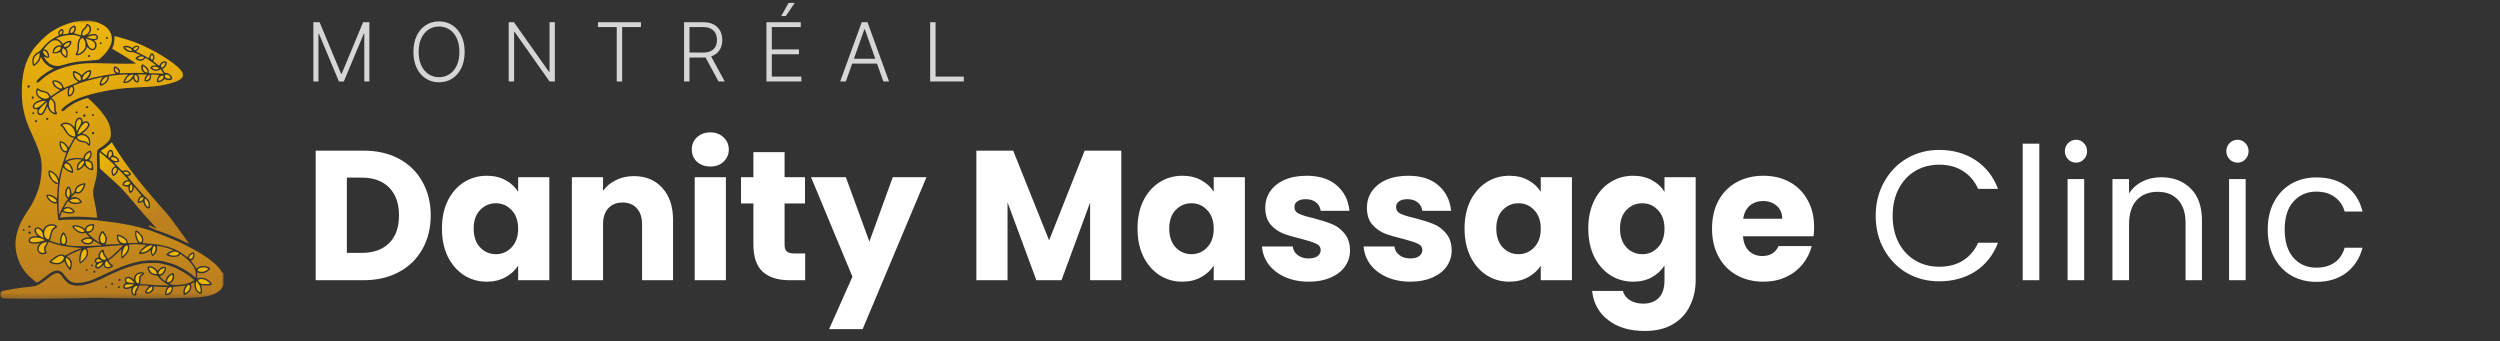 <svg width="491" height="67" viewBox="0 0 491 67" fill="none" xmlns="http://www.w3.org/2000/svg">
<rect x="0" y="0" width="491" height="67" fill="#333333" stroke="none"/>
<path d="M32.684 14.652C32.84 14.639 33.026 14.675 33.098 14.733C33.272 14.874 33.494 15.215 33.494 15.342C33.494 15.41 33.374 15.446 33.14 15.446C32.682 15.446 32.34 15.197 32.376 14.889C32.396 14.71 32.445 14.672 32.684 14.652Z" fill="#EEB608"/>
<path d="M31.63 12.993C31.63 12.679 31.866 12.41 32.218 12.322C32.415 12.274 32.44 12.289 32.44 12.466C32.44 12.774 32.107 13.213 31.85 13.242C31.649 13.266 31.63 13.244 31.63 12.993Z" fill="#EEB608"/>
<path d="M31.766 14.886C31.907 14.846 32.044 14.833 32.07 14.859C32.322 15.112 31.753 15.851 31.305 15.851C31.063 15.851 31.049 15.836 31.1 15.633C31.144 15.456 31.267 15.027 31.766 14.886Z" fill="#EEB608"/>
<path d="M31.002 13.59C30.729 13.695 30.306 13.635 30.027 13.453C29.828 13.322 29.825 13.312 29.97 13.206C30.163 13.065 30.623 13.069 30.962 13.216C31.283 13.356 31.297 13.477 31.002 13.59Z" fill="#EEB608"/>
<path d="M29.387 14.77C29.483 14.866 29.445 15.242 29.323 15.417C29.198 15.595 28.738 15.824 28.661 15.746C28.576 15.661 28.799 15.137 29.011 14.926C29.229 14.708 29.297 14.68 29.387 14.77Z" fill="#EEB608"/>
<path d="M29.594 11.525C29.525 11.374 29.536 11.268 29.645 11.039C29.81 10.69 29.87 10.675 29.996 10.951C30.117 11.217 30.116 11.497 29.993 11.62C29.841 11.771 29.689 11.735 29.594 11.525Z" fill="#EEB608"/>
<path d="M28.819 39.296C28.928 39.441 29.057 39.638 29.107 39.736C29.226 39.965 29.227 40.653 29.109 40.653C28.91 40.653 28.557 40.148 28.462 39.725C28.306 39.026 28.471 38.828 28.819 39.296Z" fill="#EEB608"/>
<path d="M27.693 39.486C27.53 39.553 27.38 39.591 27.358 39.569C27.298 39.51 27.489 38.977 27.604 38.881C27.731 38.776 28.131 38.702 28.177 38.775C28.271 38.928 27.969 39.37 27.693 39.486Z" fill="#EEB608"/>
<path d="M25.96 36.489C26.069 36.82 25.968 37.315 25.755 37.492C25.499 37.703 25.371 36.865 25.593 36.434C25.756 36.12 25.842 36.133 25.96 36.489Z" fill="#EEB608"/>
<path d="M25.038 33.811C25.384 33.984 25.436 34.151 25.183 34.267C25.02 34.341 24.923 34.332 24.695 34.224C24.442 34.103 24.263 33.89 24.346 33.807C24.454 33.699 24.819 33.701 25.038 33.811Z" fill="#EEB608"/>
<path d="M24.517 36.306C24.273 36.241 24.288 36.142 24.587 35.863C24.827 35.639 25.04 35.587 25.308 35.686C25.622 35.802 25.644 35.89 25.417 36.127C25.195 36.359 24.92 36.414 24.517 36.306Z" fill="#EEB608"/>
<path d="M22.549 34.05L22.315 34.275L22.231 34.055C22.116 33.754 22.125 33.554 22.265 33.283C22.461 32.905 22.843 32.832 22.925 33.157C22.99 33.421 22.845 33.767 22.549 34.05Z" fill="#EEB608"/>
<path d="M22.62 30.983C22.928 31.134 23.162 31.442 23.075 31.581C22.984 31.729 22.344 31.62 22.025 31.403C21.705 31.185 21.692 31.15 21.869 30.973C22.031 30.811 22.277 30.814 22.62 30.983Z" fill="#EEB608"/>
<path d="M21.432 31.025L21.335 30.843C21.157 30.511 21.415 29.711 21.7 29.711C21.765 29.711 21.854 29.782 21.901 29.868C22.064 30.172 21.998 30.477 21.709 30.758L21.432 31.025Z" fill="#EEB608"/>
<path d="M26.791 46.026C26.765 45.746 26.765 45.516 26.792 45.516C26.819 45.516 27.037 45.708 27.277 45.943C27.763 46.417 27.946 46.832 27.865 47.269C27.703 48.126 26.9 47.196 26.791 46.026Z" fill="#EEB608"/>
<path d="M30.436 48.414C30.649 48.65 30.573 49.05 30.319 49.569C30.259 49.689 30.128 49.867 30.033 49.962C29.993 50.002 29.83 49.691 29.851 49.366C29.868 49.103 30.003 48.623 30.155 48.434C30.294 48.263 30.299 48.262 30.436 48.414Z" fill="#EEB608"/>
<path d="M28.82 49.312C28.561 49.45 27.658 49.647 27.658 49.566C27.658 49.397 28.575 48.577 28.969 48.394C29.391 48.197 29.928 48.123 29.928 48.26C29.928 48.352 29.042 49.193 28.82 49.312Z" fill="#EEB608"/>
<path d="M23.782 47.621C23.484 47.439 23.175 46.846 23.216 46.533L23.241 46.34L23.698 46.527C24.483 46.847 24.928 47.309 24.793 47.663C24.723 47.846 24.11 47.821 23.782 47.621Z" fill="#EEB608"/>
<path d="M19.796 46.263C20.068 45.633 20.13 45.617 20.429 46.111C20.637 46.453 20.688 46.626 20.688 46.981C20.688 47.526 20.522 47.806 20.222 47.77C19.722 47.71 19.505 46.941 19.796 46.263Z" fill="#EEB608"/>
<path d="M16.959 45.169C16.959 44.682 17.42 44.301 18.009 44.301C18.24 44.301 18.25 44.314 18.202 44.564C18.091 45.155 17.781 45.435 17.239 45.435C16.977 45.435 16.959 45.419 16.959 45.169Z" fill="#EEB608"/>
<path d="M36.117 47.399C35.588 47.137 34.791 46.771 34.345 46.587C32.992 46.027 31.24 45.354 31.138 45.354C31 45.354 30.147 44.975 29.172 44.503C29.243 44.432 29.29 44.343 29.314 44.245C29.413 44.291 29.511 44.336 29.607 44.381C30.807 44.931 30.845 44.942 30.609 44.688C28.673 42.595 27.997 41.822 25.696 39.073C24.135 37.207 23.466 36.527 21.579 34.879C20.889 34.275 20.165 33.618 19.972 33.418L19.621 33.055L19.574 31.444C19.529 29.867 19.531 29.835 19.682 29.953C20.699 30.746 22.633 32.506 22.633 32.638C22.633 32.678 22.582 32.71 22.52 32.71C22.457 32.71 22.294 32.839 22.155 32.997C21.946 33.235 21.903 33.35 21.903 33.689C21.903 34.166 22.087 34.574 22.3 34.574C22.383 34.574 22.6 34.412 22.782 34.215C23.088 33.882 23.153 33.749 23.217 33.325C23.235 33.209 23.493 33.444 24.243 34.257L25.244 35.344L24.972 35.39C24.48 35.473 24.205 35.71 24.057 36.177C24.006 36.339 24.046 36.382 24.379 36.529C24.592 36.624 24.861 36.682 24.993 36.663C25.22 36.63 25.227 36.639 25.227 36.982C25.227 37.448 25.416 37.897 25.614 37.897C25.922 37.897 26.281 37.326 26.281 36.835C26.281 36.615 26.346 36.671 27.06 37.507C27.752 38.319 27.823 38.43 27.693 38.503C27.409 38.665 27.192 38.957 27.093 39.31C27.037 39.507 27.017 39.707 27.046 39.755C27.125 39.882 27.58 39.862 27.853 39.719C27.982 39.652 28.094 39.606 28.102 39.618C28.109 39.63 28.179 39.811 28.257 40.02C28.438 40.51 28.644 40.767 28.958 40.898C29.338 41.055 29.482 40.87 29.468 40.247C29.454 39.629 29.183 39.144 28.619 38.727C28.394 38.56 27.484 37.567 26.595 36.52C25.11 34.77 24.995 34.612 25.169 34.566C25.505 34.476 25.713 34.329 25.713 34.181C25.713 34.027 25.381 33.679 25.09 33.531C24.849 33.407 24.406 33.416 24.211 33.549C24.064 33.651 23.987 33.591 23.212 32.779L22.373 31.899H22.752C23.437 31.899 23.585 31.701 23.273 31.198C23.113 30.938 22.605 30.602 22.373 30.602C22.303 30.602 22.268 30.483 22.268 30.244C22.268 29.873 22.038 29.448 21.814 29.406C21.752 29.395 21.585 29.456 21.443 29.544C21.251 29.662 21.15 29.814 21.046 30.143L20.907 30.584L20.352 30.13C20.046 29.88 19.796 29.648 19.796 29.614C19.796 29.58 19.951 29.474 20.14 29.379C20.534 29.181 21.05 28.788 21.579 28.284L21.944 27.936L22.385 28.641C24.839 32.564 27.537 36.05 32.028 41.097C33.18 42.392 33.514 42.817 34.824 44.652C35.392 45.446 36.144 46.484 36.495 46.958C36.847 47.432 37.122 47.832 37.106 47.848C37.09 47.864 36.645 47.662 36.117 47.399Z" fill="url(#paint0_linear_77_2)"/>
<path d="M20.029 49.407C20.068 49.407 20.142 49.567 20.191 49.763C20.24 49.959 20.409 50.272 20.565 50.459C20.904 50.865 20.914 50.928 20.647 50.995C20.148 51.12 19.634 50.73 19.634 50.226C19.635 49.936 19.889 49.407 20.029 49.407Z" fill="#EEB608"/>
<path d="M20.959 51.271C21.014 51.271 21.167 51.458 21.299 51.685C21.431 51.913 21.612 52.128 21.701 52.162C21.846 52.218 21.832 52.24 21.568 52.366C21.069 52.607 20.607 52.379 20.607 51.891C20.607 51.609 20.799 51.271 20.959 51.271Z" fill="#EEB608"/>
<path d="M19.948 51.556L20.221 51.497L20.069 51.757C19.72 52.356 19.073 52.684 19 52.298C18.947 52.024 19.392 51.676 19.948 51.556Z" fill="#EEB608"/>
<path d="M39.199 54.848C39.531 54.776 39.756 54.806 39.931 54.847C40.294 54.932 40.728 55.175 41.056 55.477C41.259 55.663 41.267 55.69 41.136 55.742C40.908 55.832 39.784 55.819 39.524 55.724C39.299 55.64 38.975 55.307 38.88 55.059C38.847 54.972 38.931 54.906 39.199 54.848Z" fill="#EEB608"/>
<path d="M33.15 49.934C33.145 49.889 33.337 49.752 33.575 49.63C34.063 49.379 34.542 49.344 34.892 49.534C35.35 49.782 35.032 50.151 34.322 50.197C33.842 50.228 33.164 50.076 33.15 49.934Z" fill="#EEB608"/>
<path d="M37.728 49.924L37.975 49.796L37.931 50.131C37.866 50.616 37.669 50.882 37.4 50.85C36.963 50.8 37.171 50.212 37.728 49.924Z" fill="#EEB608"/>
<path d="M25.048 48.288C25.328 48.568 24.98 49.481 24.376 50.055L23.992 50.42L24.048 49.812C24.108 49.162 24.288 48.669 24.571 48.374C24.768 48.169 24.905 48.145 25.048 48.288Z" fill="#EEB608"/>
<path d="M24.905 54.738C25.125 54.56 25.193 54.562 25.562 54.758C25.725 54.843 25.978 55.066 26.126 55.252L26.394 55.591L25.709 55.531C24.958 55.466 24.864 55.422 24.783 55.099C24.741 54.931 24.769 54.848 24.905 54.738Z" fill="#EEB608"/>
<path d="M29.053 57.4C28.74 57.462 28.72 57.366 28.964 56.972C29.118 56.721 29.634 56.297 29.783 56.297C29.816 56.297 29.867 56.388 29.895 56.499C29.986 56.862 29.582 57.294 29.053 57.4Z" fill="#EEB608"/>
<path d="M26.193 55.877C26.367 55.929 26.326 55.964 25.821 56.197C24.907 56.618 24.18 56.526 24.575 56.038C24.705 55.877 24.807 55.85 25.361 55.836C25.711 55.826 26.085 55.845 26.193 55.877Z" fill="#EEB608"/>
<path d="M27.01 56.234C27.01 56.289 26.878 56.547 26.718 56.806C26.474 57.202 26.435 57.326 26.48 57.563C26.53 57.83 26.523 57.842 26.368 57.759C25.861 57.488 25.957 56.549 26.521 56.257C26.808 56.109 27.01 56.099 27.01 56.234Z" fill="#EEB608"/>
<path d="M32.878 55.391C32.691 55.204 32.89 54.687 33.301 54.29C33.778 53.831 33.9 53.839 33.899 54.331C33.899 54.816 33.69 55.17 33.292 55.359C33.036 55.48 32.972 55.485 32.878 55.391Z" fill="#EEB608"/>
<path d="M36.657 57.412C36.387 57.594 36.376 57.595 36.32 57.444C36.136 56.947 36.909 55.691 37.212 55.994C37.366 56.149 37.317 56.657 37.12 56.951C37.018 57.101 36.809 57.309 36.657 57.412Z" fill="#EEB608"/>
<path d="M27.136 53.863C27.25 53.82 27.497 53.764 27.683 53.738C28.002 53.694 28.013 53.7 27.866 53.819C27.779 53.889 27.531 54.045 27.451 54.167C27.347 54.325 27.31 54.526 27.32 54.875C27.342 55.682 27.197 55.843 26.803 55.449C26.412 55.057 26.621 54.059 27.136 53.863Z" fill="#EEB608"/>
<path d="M32.988 57.633L32.684 57.758L32.685 57.533C32.688 57.22 32.955 56.667 33.179 56.51C33.396 56.358 33.622 56.338 33.7 56.464C33.789 56.608 33.667 57.053 33.473 57.288C33.374 57.41 33.155 57.565 32.988 57.633Z" fill="#EEB608"/>
<path d="M31.128 53.622C31.178 53.214 31.634 52.771 32.096 52.681C32.291 52.642 32.359 52.658 32.358 52.74C32.354 52.969 32.048 53.519 31.827 53.693C31.678 53.81 31.512 53.864 31.351 53.848C31.139 53.828 31.107 53.795 31.128 53.622Z" fill="#EEB608"/>
<path d="M40.343 52.542C40.684 52.617 40.947 52.752 40.9 52.828C40.873 52.872 40.684 53.014 40.48 53.144C40.035 53.425 39.383 53.467 38.998 53.239C38.718 53.074 38.71 53.028 38.931 52.822C39.201 52.571 39.872 52.438 40.343 52.542Z" fill="#EEB608"/>
<path d="M39.01 57.273C38.606 56.985 38.332 56.012 38.489 55.425C38.563 55.152 38.651 55.199 38.971 55.682C39.277 56.143 39.406 56.542 39.409 57.041C39.412 57.424 39.307 57.484 39.01 57.273Z" fill="#EEB608"/>
<path d="M29.802 53.571C29.584 53.428 29.169 52.705 29.256 52.618C29.348 52.527 29.721 52.567 29.968 52.695C30.337 52.886 30.643 53.212 30.745 53.519C30.794 53.67 30.823 53.807 30.807 53.823C30.744 53.886 29.997 53.699 29.802 53.571Z" fill="#EEB608"/>
<path d="M19.061 50.95C19.272 50.837 19.297 50.841 19.692 51.043L20.033 51.218L19.58 51.371C19.33 51.455 19.076 51.505 19.016 51.481C18.848 51.417 18.88 51.047 19.061 50.95Z" fill="#EEB608"/>
<path d="M16.157 51.153L15.8 51.474L15.848 50.785C15.912 49.867 16.03 49.502 16.366 49.185C16.703 48.868 16.741 48.863 16.91 49.121C17.073 49.369 17.078 49.81 16.921 50.185C16.772 50.54 16.61 50.745 16.157 51.153Z" fill="#EEB608"/>
<path d="M10.718 51.601C10.406 51.545 10.132 51.468 10.108 51.43C10.085 51.392 10.332 51.159 10.658 50.913C11.577 50.221 12.06 50.072 12.424 50.366C12.662 50.559 12.592 50.872 12.229 51.235C11.841 51.623 11.417 51.726 10.718 51.601Z" fill="#EEB608"/>
<path d="M13.842 51.989C13.735 52.595 13.723 52.606 13.499 52.311C13.176 51.885 12.908 51.258 12.908 50.927C12.906 50.576 12.934 50.566 13.297 50.787C13.652 51.004 13.914 51.581 13.842 51.989Z" fill="#EEB608"/>
<path d="M12.245 46.347C12.444 45.964 12.448 45.961 12.564 46.104C12.733 46.311 12.907 46.843 12.907 47.151C12.907 47.547 12.708 47.948 12.512 47.948C12.051 47.948 11.896 47.019 12.245 46.347Z" fill="#EEB608"/>
<path d="M8.406 47.301C7.701 47.541 6.636 47.665 6.256 47.551C5.884 47.44 5.801 47.31 5.936 47.056C6.129 46.696 7.009 46.548 7.822 46.739C7.99 46.779 8.282 46.89 8.47 46.986L8.814 47.162L8.406 47.301Z" fill="#EEB608"/>
<path d="M9.42 44.483C9.807 44.287 10.384 44.248 10.695 44.398C10.87 44.483 10.867 44.49 10.556 44.715C10.154 45.006 10.009 45.288 9.86 46.066C9.795 46.407 9.687 46.77 9.62 46.872C9.505 47.047 9.484 47.051 9.265 46.938C8.402 46.491 8.5 44.95 9.42 44.483Z" fill="#EEB608"/>
<path d="M7.104 45.475C7.03 45.181 7.13 44.867 7.295 44.871C7.373 44.874 7.569 44.945 7.732 45.032C8.072 45.211 8.368 45.64 8.368 45.954C8.368 46.073 8.42 46.295 8.484 46.447L8.599 46.724L8.383 46.642C7.814 46.425 7.202 45.867 7.104 45.475Z" fill="#EEB608"/>
<path d="M8.79 49.607C8.766 49.63 8.593 49.65 8.406 49.65C7.19 49.65 7.383 48.036 8.644 47.662C9.172 47.505 9.267 47.509 9.201 47.685C9.171 47.763 9.047 47.966 8.925 48.135C8.632 48.542 8.579 48.825 8.718 49.23C8.781 49.413 8.814 49.583 8.79 49.607Z" fill="#EEB608"/>
<path d="M14.803 44.895C14.372 44.464 14.523 44.374 15.32 44.588C15.804 44.719 16.087 44.861 16.423 45.142C16.698 45.371 16.654 45.49 16.267 45.563C15.916 45.629 15.218 45.31 14.803 44.895Z" fill="#EEB608"/>
<path d="M16.357 47.426C16.176 47.281 16.169 47.289 16.611 47.066C16.971 46.885 17.579 46.844 17.912 46.978C18.145 47.072 18.144 47.257 17.908 47.493C17.547 47.854 16.854 47.824 16.357 47.426Z" fill="#EEB608"/>
<path d="M10.215 39.498C9.94 39.331 9.609 38.964 9.413 38.607C9.282 38.368 9.746 38.43 10.322 38.728C10.825 38.989 11.198 39.414 11.084 39.597C10.995 39.741 10.528 39.687 10.215 39.498Z" fill="#EEB608"/>
<path d="M15.226 39.107C15.32 39.148 15.477 39.283 15.575 39.407C15.742 39.619 15.744 39.636 15.607 39.686C15.02 39.898 14.242 39.828 13.872 39.529L13.688 39.38L13.915 39.23C14.169 39.064 14.954 38.99 15.226 39.107Z" fill="#EEB608"/>
<path d="M13.758 41.011C13.891 41.07 14.088 41.214 14.195 41.33C14.381 41.531 14.383 41.543 14.236 41.603C13.963 41.715 13.044 41.661 12.77 41.518C12.379 41.315 12.377 41.233 12.759 41.059C13.168 40.873 13.421 40.861 13.758 41.011Z" fill="#EEB608"/>
<path d="M16.473 36.319C16.473 36.342 16.369 36.588 16.242 36.866C15.921 37.567 15.406 37.904 15.026 37.663C14.849 37.551 14.994 37.114 15.312 36.805C15.617 36.509 16.473 36.15 16.473 36.319Z" fill="#EEB608"/>
<path d="M13.24 38.542C13.022 38.184 13.019 37.665 13.233 37.246C13.323 37.069 13.412 36.925 13.432 36.925C13.452 36.925 13.507 36.997 13.555 37.086C13.805 37.554 13.791 38.303 13.524 38.668C13.416 38.816 13.403 38.81 13.24 38.542Z" fill="#EEB608"/>
<path d="M16.246 24.471C16.666 24.067 16.864 23.996 17.104 24.164C17.401 24.372 17.338 24.689 16.904 25.172C16.552 25.564 15.482 26.388 15.326 26.388C15.052 26.388 15.737 24.961 16.246 24.471Z" fill="#EEB608"/>
<path d="M13.404 26.185C13.272 26.035 13.032 25.66 12.87 25.351C12.704 25.037 12.486 24.742 12.373 24.682L12.17 24.573L12.356 24.47C12.597 24.337 13.205 24.339 13.515 24.474C14.183 24.766 14.677 25.504 14.751 26.322L14.794 26.793H14.565C14.237 26.793 13.683 26.503 13.404 26.185Z" fill="#EEB608"/>
<path d="M13.543 32.387C13.775 32.618 14.175 33.496 14.088 33.582C14 33.67 13.159 33.253 12.93 33.009C12.634 32.694 12.584 32.561 12.672 32.325C12.777 32.042 13.231 32.074 13.543 32.387Z" fill="#EEB608"/>
<path d="M12.023 28.656C11.883 28.006 11.895 27.962 12.177 28.067C12.676 28.251 13.294 29.059 13.19 29.389C12.993 30.009 12.207 29.515 12.023 28.656Z" fill="#EEB608"/>
<path d="M16.789 26.719C17.167 26.949 17.35 27.187 17.408 27.523C17.435 27.678 17.477 27.911 17.501 28.04L17.545 28.274L17.232 28.024C16.997 27.836 16.779 27.752 16.362 27.686C15.73 27.585 15.405 27.442 15.224 27.184C15.129 27.048 15.122 26.98 15.193 26.895C15.499 26.525 16.323 26.434 16.789 26.719Z" fill="#EEB608"/>
<path d="M17.35 30.053L17.675 29.87L17.727 30.104C17.834 30.593 17.347 31.332 16.917 31.332C16.417 31.332 16.733 30.4 17.35 30.053Z" fill="#EEB608"/>
<path d="M15.105 25.739C14.916 25.739 14.877 24.499 15.05 24.012C15.284 23.358 15.738 23.166 15.899 23.653C16.012 23.996 15.929 24.279 15.509 24.975C15.326 25.278 15.176 25.575 15.176 25.633C15.176 25.691 15.145 25.739 15.105 25.739Z" fill="#EEB608"/>
<path d="M16.507 31.645C16.648 31.874 16.159 32.671 15.705 32.952C15.367 33.161 15.338 33.158 15.338 32.91C15.338 32.57 15.537 32.201 15.893 31.879C16.223 31.581 16.421 31.506 16.507 31.645Z" fill="#EEB608"/>
<path d="M10.235 35.126C9.949 34.759 9.631 33.757 9.803 33.767C9.838 33.77 10.033 33.858 10.236 33.964C10.679 34.194 11.174 34.801 11.291 35.257C11.338 35.439 11.395 35.651 11.418 35.729C11.533 36.128 10.674 35.69 10.235 35.126Z" fill="#EEB608"/>
<path d="M17.496 31.773C17.867 31.934 18.013 32.193 18.013 32.688C18.013 33.177 17.914 33.227 17.475 32.96C17.084 32.721 16.797 32.295 16.797 31.953C16.797 31.683 16.817 31.657 17.02 31.66C17.143 31.661 17.357 31.712 17.496 31.773Z" fill="#EEB608"/>
<path d="M8.412 19.293C8.157 19.213 7.843 19.042 7.714 18.913C7.445 18.644 7.236 18.267 7.37 17.846C7.385 17.799 7.436 17.664 7.436 17.664C7.436 17.664 7.634 17.799 7.701 17.845C7.847 17.944 8.121 18.05 8.309 18.079C8.912 18.172 9.164 18.286 9.422 18.579C9.771 18.977 9.725 19.176 9.25 19.323C8.913 19.428 8.829 19.424 8.412 19.293Z" fill="#EEB608"/>
<path d="M10.133 19.645C10.542 19.959 10.636 20.218 10.637 21.023C10.637 21.439 10.677 21.852 10.725 21.942C10.862 22.199 10.756 22.21 10.365 21.982C9.694 21.588 9.399 20.611 9.714 19.824C9.862 19.455 9.878 19.448 10.133 19.645Z" fill="#EEB608"/>
<path d="M8.69 20.473C9.228 19.995 9.265 19.976 9.212 20.195C9.036 20.924 8.516 21.991 8.218 22.234C7.861 22.524 7.422 22.098 7.642 21.674C7.83 21.309 8.115 20.982 8.69 20.473Z" fill="#EEB608"/>
<path d="M10.592 16.236C10.545 16.04 10.562 16.014 10.73 16.021C10.835 16.026 11.046 16.07 11.2 16.119C11.353 16.168 11.636 16.358 11.828 16.542C12.102 16.804 12.177 16.935 12.177 17.145C12.177 17.408 12.173 17.412 11.875 17.363C11.333 17.275 10.708 16.726 10.592 16.236Z" fill="#EEB608"/>
<path d="M8.976 19.826L8.368 20.395C7.742 20.982 7.382 21.201 7.043 21.201C6.52 21.201 6.61 20.603 7.183 20.272C7.598 20.033 8.304 19.822 8.687 19.824L8.976 19.826Z" fill="#EEB608"/>
<path d="M14.287 17.278C14.43 17.652 14.211 18.317 13.867 18.558C13.613 18.735 13.555 18.656 13.555 18.128C13.555 17.366 14.087 16.749 14.287 17.278Z" fill="#EEB608"/>
<path d="M17.656 9.363C17.444 9.177 17.324 8.96 17.172 8.491C17.061 8.148 16.945 7.804 16.916 7.726C16.85 7.554 16.887 7.555 17.409 7.741C18.402 8.095 18.662 8.334 18.662 8.896C18.662 9.6 18.18 9.823 17.656 9.363Z" fill="#EEB608"/>
<path d="M16.19 6.527C16.235 6.26 16.344 6.088 16.684 5.747C16.925 5.507 17.122 5.259 17.122 5.196C17.122 4.983 17.269 4.987 17.439 5.203C17.625 5.439 17.66 5.871 17.517 6.151C17.342 6.492 16.921 6.858 16.607 6.943C16.199 7.052 16.115 6.969 16.19 6.527Z" fill="#EEB608"/>
<path d="M17.567 7.127C18.241 6.909 18.683 6.887 18.858 7.062C18.929 7.133 18.986 7.259 18.986 7.343C18.986 7.698 18.354 7.769 17.567 7.502L17 7.31L17.567 7.127Z" fill="#EEB608"/>
<path d="M15.299 10.583C15.191 10.583 15.196 10.537 15.337 10.262C15.464 10.012 15.5 9.783 15.501 9.228C15.501 8.387 15.594 8.002 15.876 7.667C16.123 7.373 16.153 7.369 16.374 7.605C16.757 8.013 16.917 8.875 16.711 9.422C16.54 9.879 15.683 10.583 15.299 10.583Z" fill="#EEB608"/>
<path d="M13.017 10.722L12.946 11.108L12.553 10.746C12.17 10.393 12.161 10.374 12.198 9.992C12.249 9.462 12.34 9.391 12.641 9.644C12.993 9.94 13.102 10.254 13.017 10.722Z" fill="#EEB608"/>
<path d="M10.767 10.258C10.581 10.258 10.572 10.241 10.642 9.995C10.682 9.85 10.843 9.613 10.999 9.468C11.222 9.262 11.354 9.205 11.609 9.205C11.912 9.205 11.934 9.22 11.934 9.433C11.934 9.804 11.292 10.258 10.767 10.258Z" fill="#EEB608"/>
<path d="M12.617 8.838C12.841 8.496 13.717 8.146 13.717 8.398C13.717 8.572 13.476 8.941 13.278 9.071C13.05 9.221 12.62 9.249 12.54 9.12C12.511 9.074 12.546 8.946 12.617 8.838Z" fill="#EEB608"/>
<path d="M14.237 5.448C14.537 5.251 14.609 5.281 14.609 5.605C14.609 5.98 14.394 6.342 14.113 6.44C13.855 6.529 13.798 6.491 13.798 6.229C13.798 5.958 13.996 5.605 14.237 5.448Z" fill="#EEB608"/>
<path d="M12.204 6.077C12.318 6.373 11.994 6.924 11.8 6.763C11.644 6.633 11.665 6.422 11.859 6.176C12.048 5.936 12.14 5.91 12.204 6.077Z" fill="#EEB608"/>
<path d="M8.814 10.011C9.075 10.117 9.268 10.384 9.351 10.75C9.393 10.937 9.408 11.109 9.386 11.132C9.362 11.155 9.206 11.082 9.037 10.97C8.693 10.743 8.397 10.267 8.474 10.066C8.53 9.921 8.575 9.913 8.814 10.011Z" fill="#EEB608"/>
<path d="M7.066 12.321L6.71 12.642L6.637 12.388C6.542 12.057 6.63 11.495 6.827 11.17C6.982 10.915 7.587 10.42 7.742 10.42C7.792 10.42 7.802 10.595 7.769 10.88C7.694 11.514 7.484 11.944 7.066 12.321Z" fill="#EEB608"/>
<path d="M14.653 14.781C14.497 14.265 14.574 14.198 15.057 14.425C15.279 14.529 15.545 14.706 15.649 14.819C15.853 15.041 15.96 15.578 15.835 15.762C15.639 16.055 14.835 15.388 14.653 14.781Z" fill="#EEB608"/>
<path d="M17.178 14.198C17.555 14.008 17.712 14.025 17.646 14.25C17.452 14.915 16.957 15.473 16.412 15.643C16.25 15.694 16.23 15.672 16.23 15.447C16.23 14.99 16.616 14.482 17.178 14.198Z" fill="#EEB608"/>
<path d="M20.636 15.245C21.07 14.991 21.093 14.992 21.093 15.247C21.093 15.63 20.69 16.171 20.227 16.409C19.967 16.542 19.877 16.521 19.877 16.324C19.877 16.017 20.269 15.461 20.636 15.245Z" fill="#EEB608"/>
<path d="M22.963 13.522C23.281 13.735 23.4 14.19 23.161 14.281C22.985 14.349 22.655 14.029 22.589 13.726C22.511 13.374 22.639 13.304 22.963 13.522Z" fill="#EEB608"/>
<path d="M25.313 14.906C25.618 14.704 26.2 14.559 26.199 14.685C26.198 14.797 25.916 15.218 25.653 15.498C25.394 15.773 25.077 15.958 24.714 16.045L24.485 16.101L24.751 15.601C24.916 15.29 25.128 15.028 25.313 14.906Z" fill="#EEB608"/>
<path d="M28.415 13.208C28.717 13.455 28.954 13.822 28.954 14.043C28.955 14.292 28.868 14.319 28.556 14.168C28.261 14.025 28.064 13.661 28.064 13.26C28.064 12.967 28.112 12.96 28.415 13.208Z" fill="#EEB608"/>
<path d="M26.739 14.812C26.941 14.91 27.053 15.08 27.055 15.567C27.055 15.802 26.976 15.932 26.901 15.932C26.631 15.932 26.319 15.277 26.413 14.906C26.465 14.696 26.487 14.69 26.739 14.812Z" fill="#EEB608"/>
<path d="M27.968 11.561C27.635 11.699 27.272 11.69 27.121 11.539C27.009 11.427 27.025 11.397 27.276 11.242C27.572 11.059 27.825 11.032 28.123 11.152C28.358 11.246 28.288 11.429 27.968 11.561Z" fill="#EEB608"/>
<path d="M25.838 9.985C25.613 10.071 25.071 9.861 24.754 9.566L24.457 9.29L24.821 9.288C25.022 9.287 25.311 9.35 25.463 9.428C25.615 9.506 25.793 9.651 25.857 9.751C25.962 9.912 25.96 9.938 25.838 9.985Z" fill="#EEB608"/>
<path d="M26.439 9.357C26.692 9.158 27.096 9.181 27.124 9.231C27.185 9.339 26.79 9.853 26.522 9.853C26.209 9.853 26.14 9.592 26.439 9.357Z" fill="#EEB608"/>
<mask id="mask0_77_2" style="mask-type:luminance" maskUnits="userSpaceOnUse" x="0" y="4" width="44" height="55">
<path d="M0 4H44V58.728H0V4Z" fill="white"/>
</mask>
<g mask="url(#mask0_77_2)">
<path d="M0.02 57.824C0.02 58.213 0.189 58.447 0.567 58.577C0.978 58.718 10.671 58.714 15.5 58.57C18.39 58.484 19.975 58.484 24.285 58.571C28.455 58.654 30.192 58.656 32.674 58.579C34.396 58.526 36.297 58.483 36.898 58.483C40.735 58.487 42.827 57.839 43.693 56.377L43.909 56.013L43.907 53.865C43.907 53.77 43.907 53.68 43.907 53.593C43.829 53.588 43.761 53.572 43.702 53.545C43.699 53.591 43.662 53.566 43.612 53.491C43.51 53.412 43.447 53.297 43.42 53.173C42.783 52.204 41.327 50.943 39.567 49.853C38.467 49.17 35.481 47.624 34.345 47.148C32.523 46.384 29.889 45.371 29.077 45.122C26.727 44.401 24.102 43.871 21.215 43.536C20.234 43.422 19.121 43.283 18.742 43.227C17.888 43.101 12.755 43.093 12.08 43.217C11.826 43.264 11.57 43.273 11.512 43.237C11.455 43.201 11.403 43.015 11.398 42.824C11.393 42.633 11.347 42.148 11.297 41.747C11.247 41.346 11.206 40.768 11.205 40.462C11.205 39.907 11.204 39.906 10.999 39.958C10.479 40.088 9.524 39.465 9.223 38.799C9.017 38.342 9.088 38.221 9.561 38.222C9.996 38.223 10.635 38.491 10.97 38.814L11.182 39.017L11.236 38.072C11.265 37.553 11.312 36.899 11.339 36.62L11.389 36.114H11.121C10.897 36.114 10.761 36.022 10.307 35.567C9.729 34.986 9.503 34.501 9.503 33.839C9.503 33.443 9.658 33.39 10.164 33.62C10.611 33.824 11.163 34.348 11.389 34.785L11.552 35.1L11.703 34.354C11.868 33.537 12.237 32.28 12.726 30.866L13.042 29.954H12.818C12.532 29.954 12.137 29.621 11.916 29.194C11.791 28.952 11.702 28.694 11.698 28.282C11.696 28.14 11.731 27.725 11.731 27.725L11.968 27.742C12.338 27.769 12.922 28.176 13.191 28.594C13.324 28.802 13.453 28.975 13.477 28.977C13.501 28.98 13.623 28.772 13.749 28.515C13.874 28.259 14.1 27.844 14.252 27.593C14.576 27.057 14.58 27.036 14.358 27.036C13.833 27.036 13.052 26.347 12.633 25.516C12.421 25.094 12.287 24.927 12.101 24.85C11.778 24.716 11.78 24.485 12.105 24.287C12.737 23.902 13.633 24.047 14.244 24.632L14.603 24.977L14.642 24.77C14.662 24.657 14.702 24.394 14.729 24.185C14.818 23.51 15.321 22.982 15.768 23.094C16.008 23.154 16.23 23.509 16.23 23.833C16.23 24.038 16.234 24.039 16.469 23.918C16.832 23.73 17.104 23.764 17.371 24.031C17.642 24.302 17.601 24.56 17.482 24.83C17.331 25.173 17.079 25.469 16.538 25.902L16.157 26.207L16.532 26.312C16.94 26.426 17.391 26.776 17.566 27.114C17.729 27.429 17.808 28.272 17.695 28.484C17.566 28.725 17.483 28.704 17.138 28.341C16.892 28.082 16.764 28.016 16.433 27.973C15.713 27.882 15.39 27.757 15.113 27.463C14.965 27.307 14.833 27.192 14.819 27.209C14.48 27.601 13.344 29.908 13.031 30.837L12.767 31.623L13.125 31.442C13.709 31.146 14.606 30.983 15.405 31.028C15.792 31.049 16.172 31.093 16.25 31.127C16.36 31.173 16.392 31.148 16.392 31.014C16.392 30.552 16.82 29.989 17.394 29.696C17.676 29.552 17.723 29.548 17.832 29.657C18.038 29.863 18.056 30.525 17.866 30.898C17.775 31.076 17.643 31.269 17.573 31.327C17.46 31.421 17.475 31.449 17.703 31.565C18.124 31.78 18.261 32.043 18.314 32.734C18.369 33.465 18.313 33.522 17.707 33.352C17.442 33.278 17.206 33.126 16.939 32.859L16.554 32.474L16.375 32.716C16.154 33.016 15.506 33.44 15.271 33.44C15.112 33.44 15.095 33.397 15.095 32.991C15.095 32.395 15.239 32.082 15.696 31.679L16.076 31.345L15.607 31.286C15.041 31.216 14.157 31.342 13.505 31.586C13.032 31.764 13.03 31.766 13.251 31.856C13.62 32.008 14.032 32.473 14.204 32.932C14.373 33.384 14.417 33.884 14.294 33.96C14.138 34.057 13.111 33.553 12.736 33.196L12.353 32.831L12.145 33.682C11.898 34.696 11.738 35.606 11.603 36.763C11.491 37.733 11.463 41.219 11.563 41.828L11.63 42.234L11.734 41.94C11.92 41.414 12.59 40.139 12.957 39.613L13.315 39.1L13.113 38.86C12.725 38.398 12.666 37.718 12.964 37.13C13.145 36.773 13.316 36.6 13.491 36.6C13.693 36.6 13.958 37.195 14.019 37.787L14.065 38.231L14.377 37.926C14.569 37.739 14.69 37.546 14.69 37.426C14.69 37.125 15.009 36.625 15.343 36.404C15.696 36.171 16.509 35.917 16.686 35.986C16.78 36.021 16.796 36.097 16.753 36.296C16.514 37.39 15.708 38.204 15.08 37.985C14.825 37.896 14.804 37.907 14.372 38.338C13.907 38.803 13.87 38.932 14.238 38.791C14.584 38.66 14.95 38.693 15.341 38.89C15.683 39.063 16.068 39.505 16.068 39.725C16.068 39.868 15.632 40.007 15.005 40.061C14.385 40.114 13.807 39.942 13.561 39.629L13.413 39.441L13.209 39.743C12.904 40.195 12.582 40.725 12.582 40.776C12.582 40.801 12.653 40.783 12.739 40.737C12.993 40.601 13.616 40.64 13.954 40.812C14.322 41 14.708 41.432 14.672 41.616C14.633 41.819 14.067 41.967 13.474 41.931C13.042 41.904 12.649 41.787 12.248 41.566C12.191 41.535 11.996 41.994 11.867 42.463L11.782 42.773L12.081 42.725C12.985 42.581 15.137 42.522 16.697 42.598C17.621 42.643 18.537 42.703 18.731 42.731L19.085 42.782L19.03 42.265C18.939 41.425 18.746 40.347 18.522 39.437C18.214 38.187 18.225 37.379 18.564 36.236C18.99 34.802 19.092 34.006 19.06 32.386C18.998 29.309 18.959 29.484 19.829 28.969C20.453 28.6 21.363 27.78 21.55 27.419C21.768 26.999 21.837 26.355 21.739 25.646C21.572 24.418 21.091 23.442 19.941 21.989C19.215 21.073 17.395 19.255 17.203 19.255C16.939 19.255 15.54 19.776 14.819 20.142C14.065 20.527 13.047 21.235 12.669 21.639C12.447 21.877 12.139 21.915 12.062 21.713C11.942 21.403 13.486 20.205 14.811 19.579C16.846 18.617 20.957 17.661 24.538 17.317C25.028 17.27 26.287 17.194 27.334 17.148C29.787 17.04 30.869 16.939 32.099 16.701C33.916 16.348 35.147 15.887 35.672 15.363C35.887 15.148 35.926 15.049 35.926 14.714C35.926 14.368 35.878 14.258 35.536 13.809C34.376 12.289 29.958 9.595 26.476 8.285C25.598 7.954 23.401 7.282 22.744 7.143L22.491 7.089L22.457 7.843C22.429 8.447 22.378 8.693 22.2 9.082C22.069 9.364 22.011 9.578 22.06 9.595C22.227 9.65 25.445 11.613 26.078 12.045L26.726 12.487L25.227 12.514C24.402 12.528 22.487 12.498 20.971 12.448C17.156 12.319 15.515 12.442 13.313 13.024C11.123 13.602 9.336 14.522 8.058 15.727C7.468 16.284 7.215 16.374 7.168 16.044C7.12 15.707 8.788 14.36 10.091 13.683L10.559 13.44L10.058 13.253C9.398 13.006 8.628 12.295 8.291 11.62C8.156 11.35 8.03 11.18 8.011 11.241C7.991 11.303 7.934 11.486 7.884 11.65C7.733 12.139 6.94 12.933 6.601 12.933C6.371 12.933 6.26 11.974 6.423 11.388C6.536 10.978 7.002 10.47 7.481 10.23C7.771 10.086 8.006 9.876 8.28 9.514C8.974 8.601 9.879 7.804 10.931 7.277C11.284 7.099 11.637 6.962 11.587 6.931C11.538 6.9 11.447 6.704 11.447 6.531C11.447 6.286 11.507 6.154 11.721 5.928C12.2 5.42 12.56 5.78 12.476 6.363C12.462 6.465 12.349 6.752 12.349 6.752L12.969 6.651L13.506 6.563L13.514 6.23C13.526 5.781 13.848 5.309 14.273 5.117C14.541 4.996 14.628 4.987 14.726 5.068C15.007 5.3 14.953 6.001 14.625 6.386C14.525 6.504 14.524 6.532 14.618 6.558C15.05 6.681 15.72 6.882 15.804 6.914C15.874 6.941 15.906 6.86 15.906 6.657C15.906 6.264 16.163 5.779 16.513 5.512C16.671 5.391 16.826 5.185 16.861 5.047C16.964 4.654 17.139 4.599 17.476 4.856C18.026 5.274 18.043 6.051 17.516 6.652L17.269 6.933L17.604 6.815C17.788 6.75 18.109 6.7 18.323 6.672C18.677 6.625 18.898 6.76 18.97 6.825C19.209 7.039 19.307 7.195 19.238 7.521C19.222 7.597 19.09 7.762 18.896 7.831C18.793 7.868 18.469 7.925 18.469 7.925C18.469 7.925 18.663 8.113 18.725 8.177C19.072 8.537 19.052 9.265 18.704 9.64C18.545 9.812 17.993 10.123 17.391 9.487C17.178 9.261 17.04 9.17 17.04 9.247C17.04 9.496 16.716 10.002 16.348 10.325C15.443 11.123 14.449 11.051 15.035 10.23C15.191 10.011 15.218 9.862 15.229 9.188C15.243 8.315 15.341 7.917 15.64 7.518C15.751 7.37 15.828 7.238 15.813 7.224C15.797 7.211 15.533 7.118 15.227 7.017C14.741 6.858 14.557 6.839 13.768 6.876C12.859 6.918 12.054 7.09 11.372 7.391L11.012 7.549L11.469 7.773C11.782 7.926 11.983 8.091 12.106 8.297C12.205 8.462 12.299 8.612 12.313 8.631C12.328 8.65 12.422 8.59 12.522 8.498C12.915 8.138 13.707 7.895 13.951 8.058C14.236 8.249 13.806 9.123 13.298 9.385L12.999 9.539L13.166 9.822C13.305 10.057 13.326 10.195 13.291 10.636C13.237 11.305 13.111 11.461 12.769 11.284C12.487 11.138 11.973 10.589 11.898 10.354L11.846 10.19L11.483 10.35C11.245 10.455 10.99 10.502 10.737 10.486L10.354 10.461L10.361 10.115C10.374 9.457 11.099 8.831 11.752 8.915C11.941 8.939 12.096 8.932 12.095 8.899C12.094 8.867 12.012 8.698 11.913 8.524C11.586 7.955 10.873 7.75 10.25 8.045C10.09 8.121 9.607 8.488 9.224 8.903C9.05 9.093 8.567 9.694 8.567 9.694C8.567 9.694 8.741 9.718 8.799 9.73C9.064 9.789 9.177 9.9 9.262 9.977C9.478 10.172 9.682 10.748 9.651 11.076C9.617 11.428 9.365 11.482 8.922 11.233C8.55 11.024 8.536 11.083 8.844 11.559C9.41 12.436 10.276 12.952 11.199 12.965C11.599 12.971 11.983 12.896 12.745 12.665C14.108 12.25 15.188 12.078 17.405 11.92C18.798 11.822 19.319 11.755 19.468 11.659C19.577 11.588 19.963 11.235 20.327 10.874C21.345 9.863 21.985 8.637 21.985 7.699C21.985 6.765 21.539 5.879 20.749 5.244C20.131 4.747 18.864 4.226 17.891 4.069C17.32 3.977 15.37 4.092 14.69 4.258C12.997 4.671 11.47 5.327 10.059 6.247C8.998 6.939 7.189 8.727 6.452 9.812C4.952 12.022 4.293 14.478 4.288 17.877C4.286 19.485 4.37 20.391 4.649 21.768C4.956 23.281 5.366 24.408 6.582 27.077C7.276 28.598 7.827 30.098 8.014 30.967C8.363 32.596 8.168 35.209 7.553 37.128C7.244 38.093 6.612 39.529 6.166 40.281C5.978 40.597 5.377 41.49 4.873 42.294C2.208 46.55 3.168 49.513 3.361 50.227C3.74 51.632 4.427 52.886 5.373 53.897C5.931 54.494 7.126 55.486 7.286 55.486C7.418 55.486 8.417 54.777 9.31 54.049C10.096 53.408 10.678 53.135 11.257 53.135C11.766 53.135 12.148 53.371 12.568 53.944C13.137 54.722 13.565 55.115 13.92 55.303C14.213 55.46 14.575 55.594 15.284 55.56C16.911 55.483 17.802 55.201 20.931 53.703C25.079 51.717 27.57 51.037 30.333 51.135C31.336 51.17 31.671 51.218 32.616 51.465C33.977 51.821 34.352 51.96 35.463 52.523C36.356 52.976 37.349 53.632 38.018 54.211L38.392 54.534L38.457 54.301C38.577 53.868 38.336 52.872 37.967 52.284C37.528 51.585 36.65 50.725 35.697 50.062L35.428 49.874L35.307 50.046C35.105 50.335 34.758 50.46 34.167 50.46C33.527 50.459 33.098 50.357 32.832 50.141L32.643 49.988L32.843 49.775C32.954 49.657 33.25 49.437 33.522 49.332C33.674 49.273 34.146 49.147 34.146 49.147L33.532 48.927C32.93 48.701 31.71 48.389 31.16 48.32C30.736 48.266 30.731 48.269 30.824 48.441C30.935 48.65 30.871 49.15 30.686 49.517C30.529 49.829 30.094 50.298 29.961 50.298C29.827 50.298 29.604 49.708 29.604 49.351V49.055L29.422 49.222C29.154 49.466 28.652 49.698 28.145 49.811C27.552 49.943 27.285 49.904 27.321 49.691C27.367 49.424 27.901 48.786 28.366 48.441L28.802 48.119L28.534 48.078C27.998 47.995 26.101 47.939 25.672 47.992C25.277 48.041 25.239 48.063 25.31 48.195C25.447 48.452 25.395 49.025 25.197 49.447C24.991 49.886 24.077 50.82 23.909 50.764C23.795 50.725 23.767 49.553 23.87 49.091C23.928 48.831 23.89 48.856 23.221 49.537C22.574 50.195 21.654 50.959 21.399 51.05C21.208 51.119 21.65 51.832 21.964 51.963C22.322 52.113 22.289 52.303 21.863 52.544C21.412 52.8 20.934 52.791 20.613 52.52C20.476 52.405 20.364 52.241 20.364 52.156C20.364 52.07 20.346 52.001 20.325 52.001C20.304 52.001 20.128 52.159 19.934 52.353C19.515 52.773 19.214 52.873 18.932 52.689C18.654 52.506 18.618 52.354 18.775 52.025C18.896 51.77 18.898 51.73 18.787 51.647C18.719 51.596 18.641 51.439 18.613 51.297C18.572 51.088 18.602 50.999 18.77 50.831C18.884 50.716 19.069 50.623 19.18 50.623C19.364 50.623 19.377 50.599 19.336 50.344C19.273 49.962 19.562 49.384 19.926 49.159C20.286 48.936 20.411 49.031 20.463 49.566C20.49 49.855 20.566 50.04 20.736 50.235C20.866 50.384 21.027 50.59 21.095 50.693L21.218 50.882L21.735 50.493C22.02 50.279 22.699 49.656 23.246 49.107L24.239 48.111L23.821 48.15C22.761 48.251 21.315 48.365 19.715 48.475C16.971 48.662 16.874 48.683 17.174 49.016C17.381 49.245 17.359 49.93 17.13 50.404C16.915 50.847 15.964 51.781 15.766 51.743C15.385 51.669 15.566 49.631 16 49.107C16.192 48.876 14.235 49.672 13.525 50.113L13.134 50.357L13.427 50.537C13.587 50.637 13.815 50.882 13.932 51.081C14.125 51.41 14.14 51.498 14.094 51.992C14.033 52.641 13.903 53.054 13.76 53.054C13.638 53.054 12.871 51.912 12.739 51.533L12.648 51.27L12.392 51.486C12.026 51.794 11.677 51.92 11.187 51.919C10.661 51.917 9.925 51.73 9.752 51.552C9.635 51.431 9.658 51.39 10.03 51.059C11.101 50.104 11.957 49.775 12.545 50.092C12.8 50.229 12.813 50.228 13.124 50.031C13.688 49.675 14.631 49.225 15.371 48.959L16.093 48.7L15.168 48.643C13.338 48.529 11.172 48.113 10.049 47.66L9.581 47.472L9.467 47.746C9.404 47.896 9.258 48.158 9.144 48.327C8.899 48.686 8.881 48.965 9.075 49.372C9.209 49.653 9.209 49.67 9.068 49.774C8.833 49.946 8.354 49.992 8.004 49.877C7.241 49.626 7.072 48.584 7.69 47.938L7.893 47.724L7.543 47.792C6.944 47.908 6.244 47.879 5.936 47.725C5.709 47.612 5.647 47.529 5.626 47.314C5.575 46.774 6.059 46.418 6.889 46.386L7.363 46.368L7.098 46.021C6.747 45.56 6.674 45.167 6.886 44.881C6.987 44.746 7.139 44.656 7.296 44.641C7.588 44.611 8.142 44.872 8.316 45.12C8.437 45.292 8.439 45.292 8.554 45.02C8.815 44.402 9.401 44.043 10.159 44.036C11.004 44.028 11.539 44.564 10.937 44.816C10.508 44.995 10.255 45.391 10.152 46.045C10.103 46.356 9.991 46.748 9.904 46.917L9.745 47.224L10.117 47.383C10.472 47.536 11.659 47.867 11.849 47.867C11.914 47.867 11.915 47.822 11.856 47.71C11.569 47.175 12.107 45.482 12.514 45.639C12.587 45.666 12.764 45.909 12.907 46.178C13.212 46.749 13.265 47.41 13.042 47.842C12.878 48.157 12.849 48.144 14.041 48.279C14.886 48.375 18.267 48.339 19.492 48.221L20.04 48.169L19.641 47.984C19.422 47.883 19.039 47.669 18.79 47.51C18.449 47.292 18.337 47.252 18.337 47.348C18.337 47.417 18.234 47.578 18.107 47.704C17.853 47.959 17.315 48.083 16.852 47.997C16.471 47.925 15.893 47.467 15.923 47.26C15.957 47.02 16.709 46.643 17.189 46.625L17.578 46.611L17.208 46.143C16.913 45.77 16.805 45.685 16.676 45.727C16.193 45.883 15.817 45.856 15.374 45.632C14.908 45.396 14.204 44.721 14.204 44.51C14.204 44.305 14.522 44.196 14.983 44.244C15.428 44.29 16.321 44.644 16.482 44.838C16.616 44.999 16.664 44.978 16.784 44.707C16.934 44.368 17.277 44.149 17.813 44.05C18.388 43.944 18.5 43.986 18.5 44.309C18.5 44.989 18.158 45.499 17.565 45.706L17.243 45.818L17.77 46.329C18.236 46.78 19.456 47.667 19.521 47.602C19.535 47.588 19.494 47.427 19.43 47.242C19.335 46.964 19.332 46.842 19.419 46.509C19.562 45.959 19.927 45.354 20.117 45.354C20.341 45.354 20.909 46.245 20.977 46.702C21.039 47.113 20.914 47.654 20.7 47.899C20.569 48.05 20.595 48.052 21.903 48C22.639 47.971 23.323 47.925 23.422 47.898L23.604 47.848L23.409 47.695C23.118 47.466 22.924 46.881 22.948 46.306C22.956 46.12 22.993 46.084 23.182 46.084C23.532 46.084 24.509 46.591 24.802 46.925C25.043 47.199 25.11 47.394 25.068 47.696C25.057 47.776 25.107 47.793 25.241 47.758C25.345 47.73 25.82 47.707 26.298 47.706L27.167 47.705L26.965 47.407C26.682 46.989 26.511 46.339 26.54 45.785C26.562 45.348 26.579 45.312 26.771 45.29C26.934 45.271 27.083 45.376 27.479 45.788C27.755 46.075 28.018 46.408 28.063 46.527C28.166 46.8 28.169 47.427 28.067 47.617C27.996 47.751 28.058 47.766 28.867 47.815C31.036 47.947 32.581 48.247 33.939 48.801C34.939 49.208 35.556 49.565 36.352 50.196C36.815 50.563 36.898 50.604 36.898 50.464C36.898 50.256 37.474 49.672 37.747 49.603C38.108 49.512 38.195 49.605 38.195 50.073C38.195 50.562 37.987 50.979 37.672 51.122L37.473 51.213L37.779 51.561C37.947 51.753 38.2 52.121 38.34 52.38C38.481 52.64 38.597 52.804 38.598 52.746C38.6 52.688 38.805 52.547 39.055 52.432C39.448 52.252 39.59 52.229 40.1 52.261C40.76 52.304 41.235 52.517 41.235 52.772C41.235 52.978 40.533 53.501 40.088 53.625C39.703 53.733 39.146 53.678 38.884 53.508C38.727 53.405 38.722 53.421 38.718 54.042L38.715 54.681L38.961 54.618C39.512 54.475 40.077 54.55 40.613 54.836C41.109 55.101 41.599 55.575 41.599 55.79C41.599 55.971 41.184 56.11 40.333 56.08C40.116 56.072 39.469 56.005 39.469 56.005C39.469 56.005 39.558 56.211 39.583 56.282C39.758 56.77 39.669 57.461 39.55 57.623C39.463 57.743 39.409 57.751 39.206 57.674C38.593 57.443 38.172 56.694 38.172 55.833C38.172 55.594 38.15 55.411 38.123 55.424C38.096 55.438 37.936 55.52 37.768 55.606C37.54 55.721 37.477 55.794 37.523 55.887C37.556 55.956 37.581 56.185 37.578 56.396C37.57 56.886 37.27 57.353 36.757 57.679C36.153 58.062 36.003 57.99 36.011 57.323C36.015 56.92 36.178 56.431 36.384 56.2C36.532 56.035 36.531 56.034 36.291 56.082C35.866 56.168 34.687 56.297 34.327 56.297H33.98L33.98 56.641C33.977 57.349 33.285 58.042 32.643 57.981C32.405 57.959 32.4 57.949 32.421 57.553C32.433 57.33 32.507 56.963 32.631 56.763C32.694 56.661 32.922 56.381 32.922 56.381C32.922 56.381 32.354 56.373 32.165 56.37C31.804 56.366 31.198 56.339 30.82 56.31L30.131 56.256C30.131 56.256 30.205 56.467 30.212 56.55C30.233 56.816 30.141 56.968 29.959 57.185C29.453 57.786 28.36 57.877 28.503 57.306C28.571 57.036 28.989 56.412 29.17 56.311C29.39 56.188 29.181 56.113 28.195 56.082C27.98 56.076 27.334 56.079 27.334 56.079C27.334 56.079 27.304 56.246 27.294 56.297C27.267 56.425 27.143 56.681 27.009 56.893C26.823 57.186 26.77 57.356 26.786 57.607C26.812 58.008 26.65 58.156 26.313 58.036C25.864 57.876 25.641 57.228 25.83 56.635C25.889 56.449 25.888 56.448 25.641 56.576C25.303 56.75 24.748 56.815 24.48 56.712C24.065 56.552 24.111 55.907 24.552 55.687C24.708 55.609 24.713 55.582 24.613 55.401C24.442 55.092 24.474 54.773 24.697 54.55C25.016 54.23 25.598 54.324 26.09 54.772L26.264 54.931L26.318 54.614C26.439 53.9 26.979 53.465 27.75 53.462C28.385 53.458 28.486 53.8 27.944 54.118C27.451 54.407 27.693 54.647 27.582 55.476C27.563 55.624 27.428 55.808 27.428 55.808L27.98 55.811C28.227 55.812 28.976 55.866 29.644 55.931C30.313 55.996 31.407 56.05 32.076 56.049L33.292 56.048L32.774 55.787C32.24 55.518 31.262 54.682 31.077 54.338C30.991 54.177 30.873 54.127 30.417 54.055C29.737 53.948 29.422 53.737 29.156 53.212C28.925 52.758 28.899 52.445 29.084 52.374C29.562 52.19 30.328 52.449 30.705 52.92L30.921 53.191L31.268 52.844C31.616 52.496 31.965 52.362 32.369 52.419C32.951 52.502 32.381 53.874 31.666 54.109C31.513 54.16 31.387 54.231 31.387 54.267C31.387 54.303 31.633 54.563 31.934 54.844C32.388 55.269 32.485 55.329 32.507 55.198C32.57 54.81 32.719 54.478 32.948 54.218C33.199 53.932 33.712 53.622 33.934 53.622C34.144 53.622 34.247 53.938 34.191 54.412C34.125 54.979 33.969 55.271 33.6 55.522L33.301 55.725L33.621 55.859C34.018 56.025 35.46 55.981 36.453 55.773C37.071 55.643 38.032 55.207 38.091 55.029C38.158 54.828 36.348 53.546 35.145 52.943C34.127 52.433 33.707 52.277 32.446 51.943C31.406 51.668 31.273 51.651 30.009 51.644C29.212 51.639 28.426 51.68 28.064 51.745C25.843 52.141 23.584 52.946 20.819 54.328C19.397 55.038 18.218 55.511 17.203 55.778C16.477 55.968 16.172 56.117 15.204 56.1C14.691 56.092 14.062 56.001 13.668 55.794C13.226 55.561 12.699 55.024 12.161 54.256C11.903 53.889 11.759 53.762 11.514 53.688C10.971 53.526 10.511 53.74 9.3 54.718C8.676 55.221 7.982 55.7 7.598 55.893C6.968 56.208 6.905 56.221 5.369 56.381C4.5 56.471 3.369 56.619 2.856 56.709C2.343 56.8 1.619 56.927 1.246 56.992C0.263 57.164 0.02 57.33 0.02 57.824ZM18.351 53.327C18.381 53.172 18.586 53.087 18.686 53.187C18.791 53.291 18.744 53.523 18.607 53.575C18.436 53.641 18.314 53.522 18.351 53.327ZM17.891 52.128C17.891 51.948 18.006 51.892 18.167 51.994C18.32 52.091 18.213 52.344 18.034 52.31C17.955 52.295 17.891 52.212 17.891 52.128ZM16.857 52.941C16.932 52.865 17.107 52.884 17.162 52.973C17.228 53.08 17.139 53.217 17.004 53.217C16.885 53.217 16.779 53.018 16.857 52.941ZM4.626 45.354C4.534 45.354 4.477 45.296 4.477 45.201C4.477 44.988 4.7 44.921 4.797 45.103C4.889 45.275 4.836 45.354 4.626 45.354ZM5.778 44.706C5.622 44.706 5.497 44.501 5.576 44.374C5.648 44.258 5.937 44.288 5.986 44.418C6.048 44.579 5.957 44.706 5.778 44.706ZM5.812 45.922C5.573 45.922 5.468 45.73 5.613 45.556C5.668 45.489 5.736 45.438 5.763 45.442C6.091 45.483 6.135 45.922 5.812 45.922ZM20.786 7.431C20.8 7.359 20.892 7.288 20.993 7.274C21.129 7.254 21.174 7.288 21.174 7.411C21.174 7.501 21.141 7.594 21.1 7.62C20.974 7.698 20.759 7.57 20.786 7.431ZM19.593 8.516C19.593 8.408 19.657 8.345 19.782 8.327C19.94 8.305 19.967 8.332 19.944 8.489C19.91 8.733 19.593 8.757 19.593 8.516ZM17.486 11.231C17.314 11.231 17.243 11.013 17.366 10.865C17.493 10.712 17.601 10.712 17.66 10.866C17.726 11.039 17.635 11.231 17.486 11.231ZM19.067 5.714C19.067 5.614 19.122 5.557 19.22 5.557C19.416 5.557 19.497 5.76 19.349 5.883C19.206 6.002 19.067 5.919 19.067 5.714ZM18.094 26.023C18.15 25.956 18.246 25.901 18.309 25.901C18.372 25.901 18.445 25.956 18.47 26.023C18.585 26.323 18.297 26.51 18.094 26.266C18.014 26.169 18.014 26.12 18.094 26.023ZM18.035 22.553C18.086 22.396 18.392 22.392 18.451 22.547C18.48 22.624 18.471 22.72 18.43 22.761C18.331 22.86 17.993 22.681 18.035 22.553ZM16.919 21.045C16.919 20.801 17.061 20.746 17.237 20.922C17.414 21.099 17.359 21.241 17.115 21.241C16.962 21.241 16.919 21.198 16.919 21.045ZM16.359 22.602C16.473 22.422 16.58 22.393 16.699 22.513C16.837 22.651 16.821 22.898 16.669 22.957C16.477 23.031 16.251 22.772 16.359 22.602ZM14.867 22.072C14.911 21.762 15.258 21.791 15.258 22.106C15.258 22.211 15.197 22.254 15.049 22.254C14.88 22.254 14.846 22.22 14.867 22.072ZM6.905 23.677C6.963 23.608 7.037 23.551 7.071 23.551C7.105 23.551 7.179 23.608 7.236 23.677C7.323 23.78 7.317 23.826 7.206 23.937C7.08 24.063 7.062 24.063 6.936 23.937C6.825 23.826 6.819 23.78 6.905 23.677ZM6.356 22.24C6.386 22.038 6.494 21.982 6.657 22.085C6.816 22.185 6.706 22.416 6.501 22.416C6.372 22.416 6.337 22.373 6.356 22.24ZM5.619 17.229C5.419 17.229 5.344 17.112 5.409 16.904C5.469 16.715 5.758 16.688 5.826 16.864C5.897 17.051 5.797 17.229 5.619 17.229ZM6.555 19.319C6.433 19.442 6.413 19.442 6.288 19.317C6.176 19.206 6.171 19.16 6.257 19.056C6.314 18.987 6.413 18.931 6.476 18.931C6.653 18.931 6.703 19.172 6.555 19.319ZM9.415 21.211L9.318 20.888L8.944 21.632C8.635 22.247 8.519 22.401 8.273 22.521C7.703 22.799 7.248 22.426 7.338 21.755L7.38 21.444H7.035C6.371 21.444 6.205 20.875 6.707 20.319C6.964 20.034 7.281 19.874 8.125 19.605C8.207 19.579 8.152 19.517 7.954 19.415C7.551 19.206 7.171 18.749 7.104 18.394C7.028 17.986 7.157 17.358 7.324 17.327C7.396 17.313 7.565 17.395 7.699 17.508C7.847 17.632 8.149 17.757 8.46 17.823C8.744 17.883 9.09 17.991 9.229 18.064C9.52 18.215 9.908 18.645 9.908 18.816C9.908 18.974 9.959 18.962 10.258 18.735C10.399 18.627 10.833 18.34 11.222 18.096C11.915 17.662 11.924 17.652 11.679 17.603C11.388 17.545 10.71 17.069 10.533 16.798C10.334 16.494 10.223 16.001 10.325 15.876C10.435 15.744 10.88 15.739 11.301 15.865C11.768 16.005 12.316 16.52 12.433 16.93C12.487 17.117 12.539 17.281 12.549 17.295C12.558 17.309 12.743 17.232 12.959 17.123C13.175 17.014 13.79 16.752 14.325 16.54C14.86 16.328 15.326 16.137 15.362 16.117C15.397 16.097 15.287 15.98 15.119 15.856C14.689 15.542 14.55 15.368 14.408 14.965C14.255 14.531 14.251 14.226 14.395 14.029C14.502 13.882 14.52 13.884 14.981 14.071C15.242 14.177 15.591 14.386 15.756 14.535L16.056 14.806L16.388 14.446C16.738 14.067 17.415 13.716 17.715 13.759C18.096 13.813 17.907 14.783 17.414 15.31C17.255 15.48 17.236 15.527 17.343 15.494C18.057 15.273 20.441 14.787 21.539 14.638C21.896 14.59 22.31 14.531 22.46 14.507L22.732 14.462L22.55 14.268C22.318 14.022 22.241 13.372 22.414 13.14C22.531 12.985 22.539 12.986 22.925 13.184C23.436 13.447 23.672 13.825 23.541 14.172L23.449 14.416L24.236 14.364C24.67 14.335 25.726 14.312 26.583 14.311L28.342 14.335C28.342 14.335 28.06 14.104 27.986 14.007C27.629 13.537 27.698 12.717 27.951 12.633C28.098 12.584 28.803 13.114 29.014 13.432C29.149 13.636 29.221 13.857 29.221 14.068V14.392L29.878 14.393C30.24 14.393 30.896 14.417 31.336 14.446L32.136 14.499L32.032 14.304C31.976 14.196 31.841 13.992 31.733 13.85L31.537 13.591L31.28 13.748C30.888 13.987 30.287 13.96 29.863 13.685C29.676 13.563 29.523 13.402 29.523 13.325C29.523 13.099 29.952 12.852 30.346 12.852L30.698 12.851L30.455 12.648C30.321 12.536 29.854 12.203 29.417 11.908L28.623 11.371L28.404 11.575C27.933 12.014 27.224 12.056 26.808 11.67L26.586 11.464L26.762 11.277C26.858 11.174 27.05 11 27.212 10.942C27.312 10.906 27.631 10.861 27.631 10.861L26.822 10.501C26.287 10.266 26.084 10.216 25.775 10.242C25.301 10.282 24.777 10.049 24.415 9.637C24.105 9.283 24.128 9.109 24.498 9.026C24.873 8.942 25.274 9.014 25.68 9.238L26.011 9.422L26.269 9.191C26.562 8.929 26.97 8.943 27.26 9.063C27.463 9.147 27.3 9.806 26.767 10.039C26.616 10.104 26.88 10.185 27.889 10.703C28.52 11.027 29.09 11.337 29.157 11.393C29.26 11.478 29.28 11.464 29.281 11.302C29.282 11.196 29.365 10.963 29.466 10.785C29.602 10.544 29.701 10.461 29.85 10.461C30.259 10.461 30.506 11.463 30.177 11.792C30.024 11.945 30.03 11.954 30.639 12.454C30.978 12.733 31.268 12.927 31.282 12.886C31.467 12.358 31.919 12.023 32.397 12.058C32.695 12.08 32.726 12.104 32.747 12.325C32.791 12.785 32.397 13.349 31.891 13.55C31.879 13.555 31.989 13.737 32.135 13.955C32.359 14.288 32.436 14.347 32.62 14.326C33.137 14.266 33.875 14.972 33.804 15.457C33.758 15.777 32.862 15.856 32.479 15.576C32.352 15.483 32.305 15.502 32.102 15.733C31.864 16.005 31.193 16.243 30.94 16.145C30.688 16.049 30.844 15.272 31.196 14.87C31.298 14.752 31.255 14.735 30.761 14.688C30.459 14.659 30.093 14.636 29.948 14.635C29.687 14.635 29.685 14.639 29.685 15.029C29.685 15.48 29.504 15.771 29.129 15.927C28.802 16.062 28.437 16.01 28.401 15.822C28.349 15.546 28.473 15.128 28.682 14.88L28.889 14.635H28.407C28.142 14.635 26.976 14.601 26.976 14.601C26.976 14.601 27.045 14.669 27.068 14.693C27.402 15.048 27.38 15.639 27.259 15.957C27.136 16.282 26.695 16.266 26.409 15.926C26.294 15.789 26.199 15.597 26.199 15.5C26.199 15.347 26.159 15.368 25.895 15.656C25.521 16.066 25.173 16.251 24.668 16.311C24.367 16.347 24.268 16.329 24.233 16.235C24.165 16.059 24.516 15.353 24.864 14.968L25.165 14.635H24.586C23.988 14.635 21.735 14.848 21.471 14.929C21.371 14.96 21.335 15.027 21.362 15.131C21.444 15.443 21.243 15.887 20.847 16.272C20.454 16.653 19.926 16.891 19.681 16.796C19.429 16.7 19.614 15.903 20.007 15.387L20.215 15.115L20.026 15.157C18.403 15.523 17.925 15.639 17.202 15.842C16.473 16.048 15.42 16.407 14.586 16.733C14.361 16.821 14.361 16.823 14.495 17.08C14.671 17.423 14.599 18.046 14.335 18.445C14.114 18.779 13.589 19.078 13.456 18.946C13.24 18.729 13.209 17.753 13.406 17.371C13.447 17.293 13.459 17.229 13.435 17.229C13.204 17.229 10.895 18.576 10.394 19.002L10.11 19.244L10.362 19.477C10.854 19.934 10.92 20.108 10.924 20.962C10.927 21.559 10.961 21.795 11.066 21.956C11.257 22.248 11.24 22.404 11.009 22.462C10.527 22.583 9.611 21.863 9.415 21.211ZM9.076 23.247C9.124 23.107 9.416 23.119 9.472 23.263C9.533 23.425 9.442 23.551 9.263 23.551C9.104 23.551 9.018 23.412 9.076 23.247ZM23.478 55.162C23.309 55.162 23.275 55.128 23.296 54.98C23.34 54.67 23.687 54.699 23.687 55.013C23.687 55.119 23.626 55.162 23.478 55.162ZM23.137 56.387C23.165 56.24 23.483 56.163 23.558 56.285C23.63 56.402 23.378 56.621 23.235 56.566C23.167 56.54 23.123 56.46 23.137 56.387ZM22.134 55.559C22.282 55.65 22.22 55.923 22.044 55.957C21.967 55.972 21.88 55.924 21.852 55.85C21.785 55.677 21.988 55.469 22.134 55.559ZM20.627 56.357C20.672 56.222 20.902 56.183 20.973 56.299C21.005 56.35 20.992 56.429 20.946 56.476C20.837 56.585 20.582 56.49 20.627 56.357Z" fill="url(#paint1_linear_77_2)"/>
</g>
<path d="M71.417 29.588C74.066 29.588 76.382 30.12 78.363 31.183C80.344 32.246 81.872 33.744 82.946 35.678C84.044 37.586 84.593 39.797 84.593 42.31C84.593 44.799 84.044 47.01 82.946 48.943C81.872 50.876 80.332 52.374 78.327 53.438C76.346 54.501 74.042 55.032 71.417 55.032H62V29.588H71.417ZM71.023 49.668C73.338 49.668 75.14 49.028 76.429 47.747C77.718 46.467 78.363 44.654 78.363 42.31C78.363 39.967 77.718 38.142 76.429 36.837C75.14 35.532 73.338 34.88 71.023 34.88H68.123V49.668H71.023ZM86.797 44.884C86.797 42.806 87.179 40.981 87.943 39.411C88.73 37.84 89.793 36.632 91.129 35.786C92.466 34.941 93.958 34.518 95.605 34.518C97.013 34.518 98.243 34.808 99.293 35.388C100.367 35.968 101.191 36.729 101.763 37.671V34.808H107.886V55.032H101.763V52.169C101.167 53.111 100.331 53.873 99.257 54.453C98.207 55.032 96.978 55.322 95.569 55.322C93.946 55.322 92.466 54.9 91.129 54.054C89.793 53.184 88.73 51.964 87.943 50.393C87.179 48.798 86.797 46.962 86.797 44.884ZM101.763 44.92C101.763 43.374 101.334 42.153 100.475 41.259C99.639 40.365 98.613 39.918 97.395 39.918C96.178 39.918 95.14 40.365 94.28 41.259C93.445 42.129 93.027 43.337 93.027 44.884C93.027 46.43 93.445 47.663 94.28 48.581C95.14 49.475 96.178 49.922 97.395 49.922C98.613 49.922 99.639 49.475 100.475 48.581C101.334 47.687 101.763 46.467 101.763 44.92ZM124.489 34.59C126.828 34.59 128.69 35.363 130.075 36.91C131.483 38.432 132.187 40.534 132.187 43.217V55.032H126.1V44.05C126.1 42.697 125.754 41.646 125.062 40.897C124.37 40.148 123.439 39.773 122.269 39.773C121.1 39.773 120.169 40.148 119.476 40.897C118.784 41.646 118.438 42.697 118.438 44.05V55.032H112.315V34.808H118.438V37.49C119.059 36.596 119.894 35.895 120.944 35.388C121.995 34.856 123.176 34.59 124.489 34.59ZM139.521 32.705C138.447 32.705 137.563 32.391 136.871 31.763C136.203 31.111 135.869 30.313 135.869 29.371C135.869 28.404 136.203 27.607 136.871 26.979C137.563 26.326 138.447 26 139.521 26C140.571 26 141.43 26.326 142.099 26.979C142.791 27.607 143.137 28.404 143.137 29.371C143.137 30.313 142.791 31.111 142.099 31.763C141.43 32.391 140.571 32.705 139.521 32.705ZM142.564 34.808V55.032H136.442V34.808H142.564ZM158.136 49.777V55.032H155.021C152.802 55.032 151.071 54.489 149.83 53.401C148.589 52.29 147.968 50.49 147.968 48.001V39.955H145.533V34.808H147.968V29.878H154.091V34.808H158.101V39.955H154.091V48.073C154.091 48.678 154.234 49.112 154.52 49.378C154.807 49.644 155.284 49.777 155.952 49.777H158.136ZM181.956 34.808L169.424 64.638H162.836L167.419 54.344L159.291 34.808H166.13L170.749 47.457L175.332 34.808H181.956ZM220.222 29.588V55.032H214.099V39.773L208.478 55.032H203.537L197.88 39.737V55.032H191.757V29.588H198.99L206.043 47.203L213.025 29.588H220.222ZM223.407 44.884C223.407 42.806 223.789 40.981 224.553 39.411C225.341 37.84 226.403 36.632 227.74 35.786C229.076 34.941 230.568 34.518 232.215 34.518C233.623 34.518 234.853 34.808 235.903 35.388C236.977 35.968 237.801 36.729 238.374 37.671V34.808H244.496V55.032H238.374V52.169C237.777 53.111 236.941 53.873 235.867 54.453C234.817 55.032 233.588 55.322 232.179 55.322C230.556 55.322 229.076 54.9 227.74 54.054C226.403 53.184 225.341 51.964 224.553 50.393C223.789 48.798 223.407 46.962 223.407 44.884ZM238.374 44.92C238.374 43.374 237.944 42.153 237.085 41.259C236.249 40.365 235.223 39.918 234.005 39.918C232.788 39.918 231.75 40.365 230.89 41.259C230.055 42.129 229.637 43.337 229.637 44.884C229.637 46.43 230.055 47.663 230.89 48.581C231.75 49.475 232.788 49.922 234.005 49.922C235.223 49.922 236.249 49.475 237.085 48.581C237.944 47.687 238.374 46.467 238.374 44.92ZM257.053 55.322C255.311 55.322 253.759 55.02 252.399 54.416C251.038 53.812 249.964 52.991 249.176 51.952C248.388 50.889 247.947 49.705 247.851 48.4H253.902C253.974 49.1 254.296 49.668 254.869 50.103C255.442 50.538 256.146 50.756 256.982 50.756C257.745 50.756 258.33 50.611 258.736 50.321C259.166 50.007 259.38 49.608 259.38 49.124C259.38 48.545 259.082 48.122 258.485 47.856C257.889 47.566 256.922 47.252 255.585 46.914C254.153 46.575 252.959 46.225 252.005 45.862C251.05 45.476 250.226 44.884 249.534 44.086C248.842 43.265 248.496 42.165 248.496 40.788C248.496 39.628 248.806 38.577 249.427 37.635C250.071 36.668 251.002 35.907 252.22 35.351C253.461 34.795 254.929 34.518 256.623 34.518C259.13 34.518 261.099 35.146 262.531 36.402C263.987 37.659 264.823 39.326 265.038 41.404H259.38C259.285 40.703 258.975 40.148 258.45 39.737C257.948 39.326 257.28 39.121 256.444 39.121C255.728 39.121 255.179 39.266 254.797 39.556C254.416 39.822 254.225 40.196 254.225 40.679C254.225 41.259 254.523 41.694 255.12 41.984C255.74 42.274 256.695 42.564 257.984 42.854C259.464 43.241 260.669 43.627 261.6 44.014C262.531 44.376 263.343 44.98 264.035 45.826C264.751 46.648 265.121 47.759 265.145 49.161C265.145 50.345 264.811 51.408 264.142 52.35C263.498 53.269 262.555 53.993 261.314 54.525C260.097 55.057 258.676 55.322 257.053 55.322ZM277.018 55.322C275.276 55.322 273.724 55.02 272.364 54.416C271.003 53.812 269.929 52.991 269.141 51.952C268.354 50.889 267.912 49.705 267.817 48.4H273.868C273.939 49.1 274.261 49.668 274.834 50.103C275.407 50.538 276.111 50.756 276.947 50.756C277.711 50.756 278.295 50.611 278.701 50.321C279.131 50.007 279.346 49.608 279.346 49.124C279.346 48.545 279.047 48.122 278.451 47.856C277.854 47.566 276.887 47.252 275.55 46.914C274.118 46.575 272.925 46.225 271.97 45.862C271.015 45.476 270.192 44.884 269.499 44.086C268.807 43.265 268.461 42.165 268.461 40.788C268.461 39.628 268.771 38.577 269.392 37.635C270.037 36.668 270.967 35.907 272.185 35.351C273.426 34.795 274.894 34.518 276.589 34.518C279.095 34.518 281.064 35.146 282.497 36.402C283.953 37.659 284.788 39.326 285.003 41.404H279.346C279.25 40.703 278.94 40.148 278.415 39.737C277.914 39.326 277.245 39.121 276.41 39.121C275.694 39.121 275.145 39.266 274.763 39.556C274.381 39.822 274.19 40.196 274.19 40.679C274.19 41.259 274.488 41.694 275.085 41.984C275.706 42.274 276.66 42.564 277.949 42.854C279.429 43.241 280.635 43.627 281.566 44.014C282.497 44.376 283.308 44.98 284 45.826C284.716 46.648 285.086 47.759 285.11 49.161C285.11 50.345 284.776 51.408 284.108 52.35C283.463 53.269 282.52 53.993 281.279 54.525C280.062 55.057 278.642 55.322 277.018 55.322ZM287.639 44.884C287.639 42.806 288.021 40.981 288.785 39.411C289.572 37.84 290.635 36.632 291.971 35.786C293.308 34.941 294.8 34.518 296.447 34.518C297.855 34.518 299.085 34.808 300.135 35.388C301.209 35.968 302.032 36.729 302.605 37.671V34.808H308.728V55.032H302.605V52.169C302.009 53.111 301.173 53.873 300.099 54.453C299.049 55.032 297.819 55.322 296.411 55.322C294.788 55.322 293.308 54.9 291.971 54.054C290.635 53.184 289.572 51.964 288.785 50.393C288.021 48.798 287.639 46.962 287.639 44.884ZM302.605 44.92C302.605 43.374 302.176 42.153 301.316 41.259C300.481 40.365 299.455 39.918 298.237 39.918C297.02 39.918 295.981 40.365 295.122 41.259C294.287 42.129 293.869 43.337 293.869 44.884C293.869 46.43 294.287 47.663 295.122 48.581C295.981 49.475 297.02 49.922 298.237 49.922C299.455 49.922 300.481 49.475 301.316 48.581C302.176 47.687 302.605 46.467 302.605 44.92ZM320.748 34.518C322.156 34.518 323.385 34.808 324.436 35.388C325.51 35.968 326.333 36.729 326.906 37.671V34.808H333.029V54.996C333.029 56.857 332.659 58.536 331.919 60.034C331.203 61.557 330.093 62.765 328.589 63.659C327.109 64.553 325.259 65 323.039 65C320.079 65 317.681 64.287 315.843 62.861C314.005 61.46 312.954 59.551 312.692 57.135H318.743C318.934 57.908 319.387 58.512 320.103 58.947C320.819 59.406 321.703 59.636 322.753 59.636C324.018 59.636 325.021 59.261 325.761 58.512C326.524 57.787 326.906 56.615 326.906 54.996V52.133C326.31 53.075 325.486 53.849 324.436 54.453C323.385 55.032 322.156 55.322 320.748 55.322C319.101 55.322 317.609 54.9 316.272 54.054C314.936 53.184 313.873 51.964 313.086 50.393C312.322 48.798 311.94 46.962 311.94 44.884C311.94 42.806 312.322 40.981 313.086 39.411C313.873 37.84 314.936 36.632 316.272 35.786C317.609 34.941 319.101 34.518 320.748 34.518ZM326.906 44.92C326.906 43.374 326.477 42.153 325.617 41.259C324.782 40.365 323.755 39.918 322.538 39.918C321.321 39.918 320.282 40.365 319.423 41.259C318.588 42.129 318.17 43.337 318.17 44.884C318.17 46.43 318.588 47.663 319.423 48.581C320.282 49.475 321.321 49.922 322.538 49.922C323.755 49.922 324.782 49.475 325.617 48.581C326.477 47.687 326.906 46.467 326.906 44.92ZM356.291 44.594C356.291 45.174 356.256 45.778 356.184 46.406H342.328C342.423 47.663 342.817 48.629 343.509 49.306C344.225 49.958 345.097 50.284 346.123 50.284C347.651 50.284 348.713 49.632 349.31 48.327H355.826C355.492 49.656 354.883 50.852 354 51.915C353.141 52.979 352.055 53.812 350.742 54.416C349.429 55.02 347.961 55.322 346.338 55.322C344.38 55.322 342.638 54.9 341.11 54.054C339.583 53.208 338.389 52 337.53 50.429C336.671 48.859 336.241 47.022 336.241 44.92C336.241 42.818 336.659 40.981 337.494 39.411C338.353 37.84 339.547 36.632 341.074 35.786C342.602 34.941 344.357 34.518 346.338 34.518C348.271 34.518 349.99 34.928 351.494 35.75C352.997 36.572 354.167 37.743 355.003 39.266C355.862 40.788 356.291 42.564 356.291 44.594ZM350.026 42.963C350.026 41.9 349.668 41.054 348.952 40.426C348.235 39.797 347.34 39.483 346.266 39.483C345.24 39.483 344.368 39.785 343.652 40.389C342.96 40.993 342.531 41.851 342.363 42.963H350.026ZM368.387 42.383C368.387 39.918 368.936 37.707 370.034 35.75C371.132 33.769 372.623 32.222 374.509 31.111C376.419 29.999 378.531 29.443 380.847 29.443C383.568 29.443 385.943 30.108 387.972 31.437C390.001 32.766 391.481 34.651 392.412 37.091H388.509C387.817 35.569 386.814 34.397 385.501 33.575C384.212 32.754 382.661 32.343 380.847 32.343C379.104 32.343 377.541 32.754 376.156 33.575C374.772 34.397 373.686 35.569 372.898 37.091C372.11 38.589 371.716 40.353 371.716 42.383C371.716 44.389 372.11 46.152 372.898 47.675C373.686 49.173 374.772 50.333 376.156 51.154C377.541 51.976 379.104 52.387 380.847 52.387C382.661 52.387 384.212 51.988 385.501 51.191C386.814 50.369 387.817 49.197 388.509 47.675H392.412C391.481 50.091 390.001 51.964 387.972 53.293C385.943 54.598 383.568 55.25 380.847 55.25C378.531 55.25 376.419 54.706 374.509 53.619C372.623 52.507 371.132 50.973 370.034 49.016C368.936 47.059 368.387 44.848 368.387 42.383ZM400.521 28.211V55.032H397.263V28.211H400.521ZM407.757 31.944C407.136 31.944 406.611 31.727 406.181 31.292C405.752 30.857 405.537 30.325 405.537 29.697C405.537 29.069 405.752 28.537 406.181 28.102C406.611 27.667 407.136 27.45 407.757 27.45C408.354 27.45 408.855 27.667 409.261 28.102C409.69 28.537 409.905 29.069 409.905 29.697C409.905 30.325 409.69 30.857 409.261 31.292C408.855 31.727 408.354 31.944 407.757 31.944ZM409.332 35.17V55.032H406.074V35.17H409.332ZM424.445 34.808C426.832 34.808 428.765 35.545 430.245 37.019C431.725 38.468 432.465 40.571 432.465 43.325V55.032H429.243V43.797C429.243 41.815 428.753 40.305 427.775 39.266C426.796 38.203 425.459 37.671 423.764 37.671C422.046 37.671 420.673 38.215 419.647 39.302C418.644 40.389 418.143 41.972 418.143 44.05V55.032H414.885V35.17H418.143V37.997C418.788 36.982 419.659 36.197 420.757 35.641C421.879 35.086 423.108 34.808 424.445 34.808ZM439.471 31.944C438.85 31.944 438.325 31.727 437.895 31.292C437.466 30.857 437.251 30.325 437.251 29.697C437.251 29.069 437.466 28.537 437.895 28.102C438.325 27.667 438.85 27.45 439.471 27.45C440.068 27.45 440.569 27.667 440.975 28.102C441.404 28.537 441.619 29.069 441.619 29.697C441.619 30.325 441.404 30.857 440.975 31.292C440.569 31.727 440.068 31.944 439.471 31.944ZM441.046 35.17V55.032H437.788V35.17H441.046ZM445.382 45.065C445.382 43.011 445.787 41.223 446.599 39.701C447.411 38.154 448.532 36.958 449.965 36.112C451.421 35.267 453.08 34.844 454.941 34.844C457.352 34.844 459.333 35.436 460.885 36.62C462.46 37.804 463.499 39.447 464 41.549H460.491C460.157 40.341 459.501 39.387 458.522 38.686C457.567 37.985 456.374 37.635 454.941 37.635C453.08 37.635 451.576 38.287 450.43 39.592C449.284 40.873 448.711 42.697 448.711 45.065C448.711 47.457 449.284 49.306 450.43 50.611C451.576 51.915 453.08 52.568 454.941 52.568C456.374 52.568 457.567 52.23 458.522 51.553C459.477 50.876 460.133 49.91 460.491 48.653H464C463.475 50.683 462.425 52.314 460.849 53.547C459.274 54.755 457.305 55.359 454.941 55.359C453.08 55.359 451.421 54.936 449.965 54.09C448.532 53.244 447.411 52.048 446.599 50.502C445.787 48.955 445.382 47.143 445.382 45.065Z" fill="white"/>
<path d="M61.545 4.364H62.773L66.994 14.5H67.097L71.318 4.364H72.546V16H71.546V6.608H71.454L67.528 16H66.562L62.636 6.608H62.545V16H61.545V4.364ZM91.259 10.182C91.259 11.394 91.043 12.449 90.611 13.347C90.179 14.241 89.585 14.934 88.827 15.426C88.073 15.915 87.206 16.159 86.225 16.159C85.244 16.159 84.374 15.915 83.617 15.426C82.863 14.934 82.27 14.241 81.838 13.347C81.41 12.449 81.197 11.394 81.197 10.182C81.197 8.97 81.41 7.917 81.838 7.023C82.27 6.125 82.865 5.432 83.623 4.943C84.38 4.451 85.248 4.205 86.225 4.205C87.206 4.205 88.073 4.451 88.827 4.943C89.585 5.432 90.179 6.125 90.611 7.023C91.043 7.917 91.259 8.97 91.259 10.182ZM90.225 10.182C90.225 9.14 90.051 8.248 89.702 7.506C89.354 6.759 88.878 6.189 88.276 5.795C87.674 5.402 86.99 5.205 86.225 5.205C85.463 5.205 84.782 5.402 84.179 5.795C83.577 6.189 83.1 6.758 82.748 7.5C82.399 8.242 82.225 9.136 82.225 10.182C82.225 11.223 82.399 12.116 82.748 12.858C83.096 13.6 83.572 14.171 84.174 14.568C84.776 14.962 85.46 15.159 86.225 15.159C86.99 15.159 87.674 14.962 88.276 14.568C88.882 14.174 89.359 13.606 89.708 12.864C90.056 12.117 90.229 11.223 90.225 10.182ZM108.971 4.364V16H107.937L101.062 6.256H100.971V16H99.909V4.364H100.937L107.835 14.119H107.926V4.364H108.971ZM117.44 5.318V4.364H125.878V5.318H122.19V16H121.128V5.318H117.44ZM134.35 16V4.364H138.106C138.931 4.364 139.621 4.513 140.174 4.812C140.731 5.108 141.149 5.519 141.429 6.045C141.713 6.568 141.856 7.169 141.856 7.847C141.856 8.525 141.713 9.123 141.429 9.642C141.149 10.161 140.732 10.566 140.179 10.858C139.626 11.15 138.941 11.296 138.123 11.296H134.924V10.324H138.094C138.7 10.324 139.204 10.223 139.606 10.023C140.011 9.822 140.312 9.536 140.509 9.165C140.71 8.794 140.81 8.354 140.81 7.847C140.81 7.339 140.71 6.896 140.509 6.517C140.308 6.134 140.005 5.839 139.6 5.631C139.198 5.422 138.691 5.318 138.077 5.318H135.412V16H134.35ZM139.481 10.75L142.344 16H141.117L138.282 10.75H139.481ZM150.524 16V4.364H157.274V5.318H151.586V9.699H156.916V10.653H151.586V15.046H157.387V16H150.524ZM153.427 3.153L154.882 0.574H156.08L154.336 3.153H153.427ZM166.121 16H165.007L169.24 4.364H170.376L174.609 16H173.496L169.848 5.744H169.768L166.121 16ZM166.922 11.54H172.694V12.494H166.922V11.54ZM182.684 16V4.364H183.746V15.046H189.292V16H182.684Z" fill="white" fill-opacity="0.8"/>
<defs>
<linearGradient id="paint0_linear_77_2" x1="20.48" y1="29.665" x2="29.194" y2="43.477" gradientUnits="userSpaceOnUse">
<stop stop-color="#EEB608"/>
<stop offset="1" stop-color="#BC801F"/>
</linearGradient>
<linearGradient id="paint1_linear_77_2" x1="21.964" y1="4.037" x2="21.964" y2="58.68" gradientUnits="userSpaceOnUse">
<stop stop-color="#EEB608"/>
<stop offset="1" stop-color="#B97C20"/>
</linearGradient>
</defs>
</svg>
